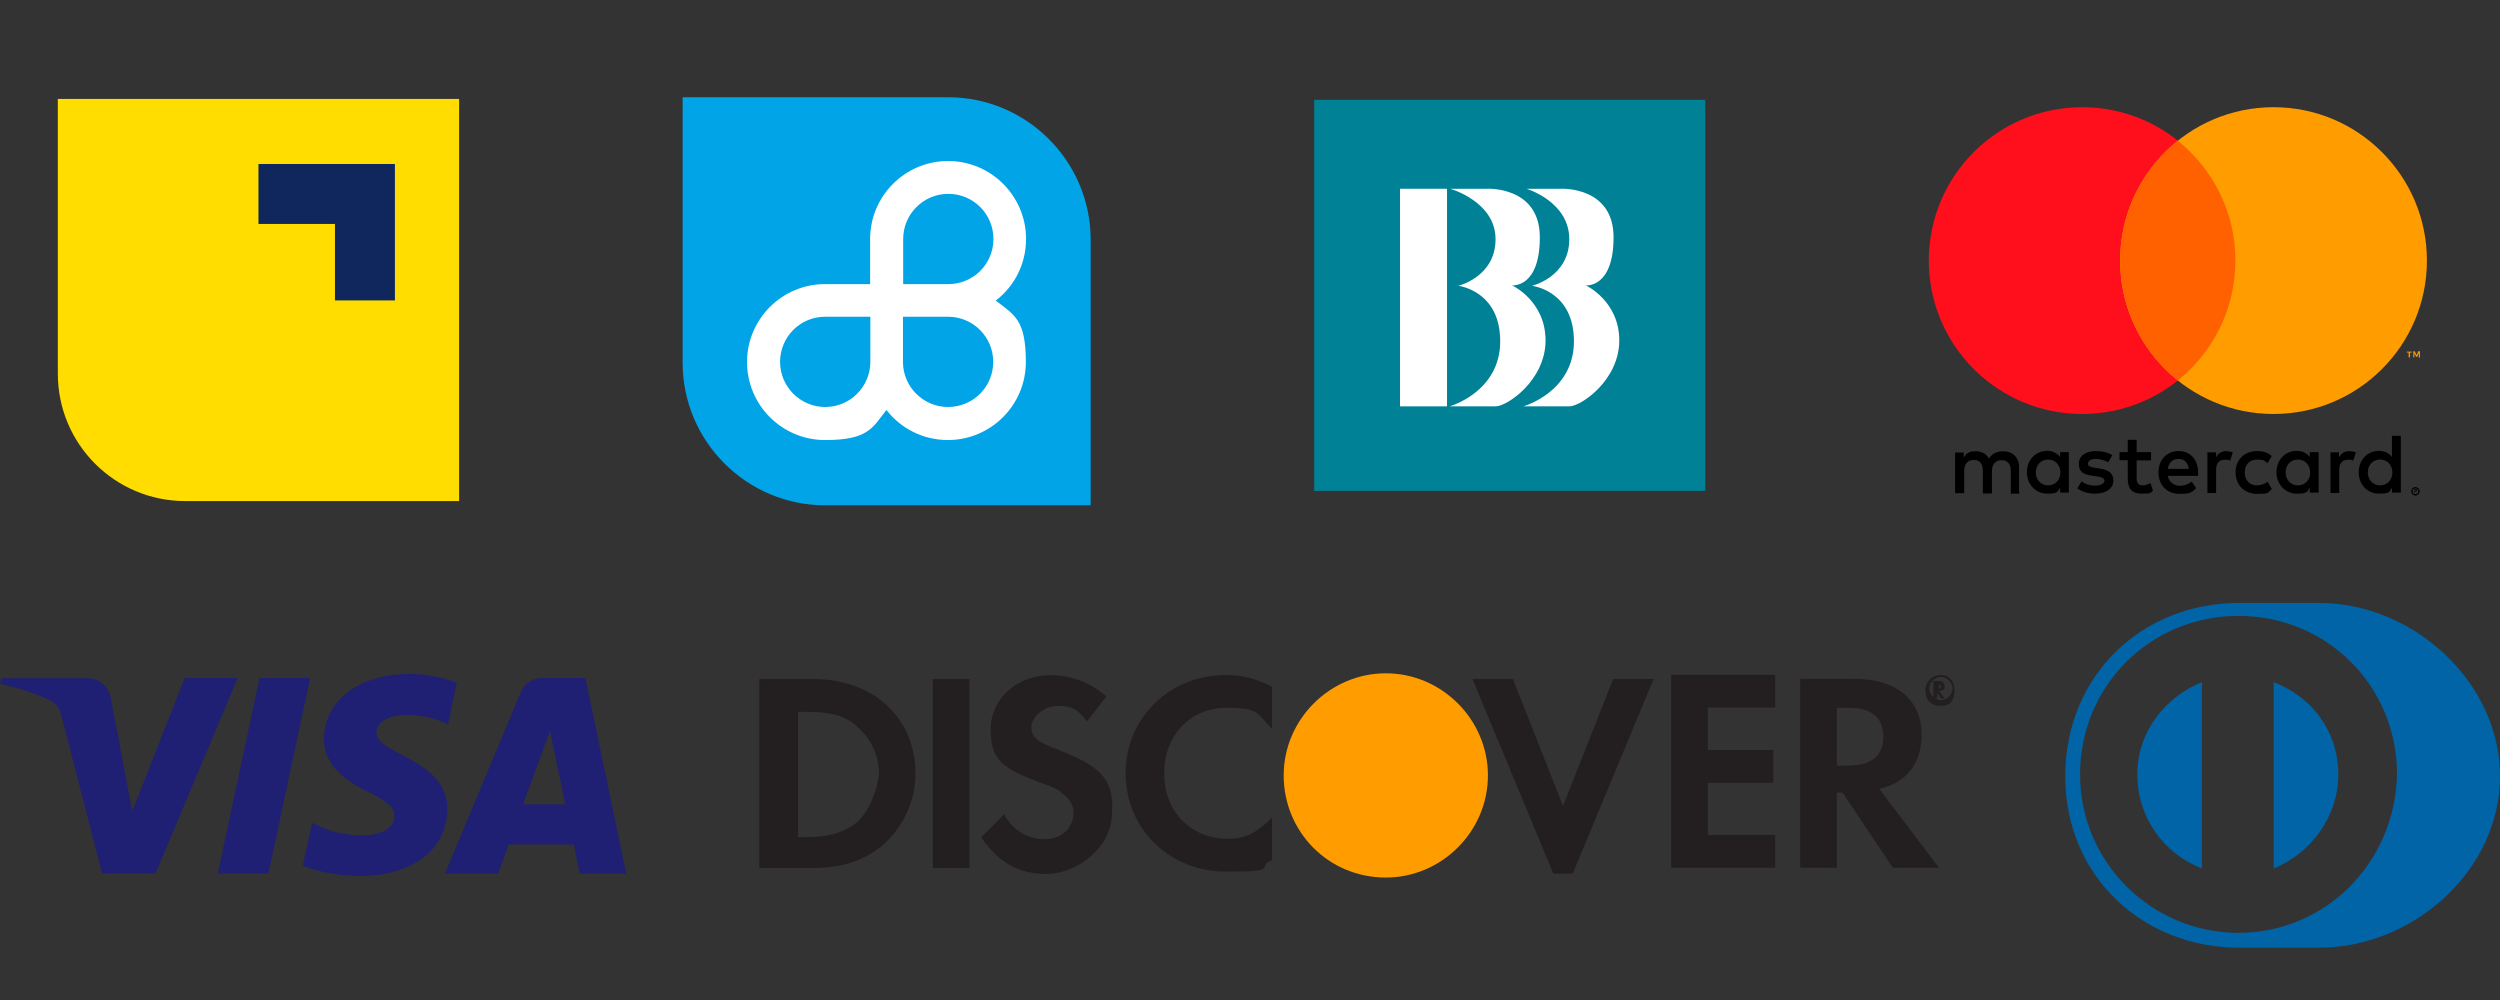 <?xml version="1.0" encoding="UTF-8"?>
<svg id="Capa_1" xmlns="http://www.w3.org/2000/svg" version="1.1" viewBox="0 0 1180 472">
  <rect x="0" y="0" width="1180" height="472" fill="#333333" stroke="none"/>
  <!-- Generator: Adobe Illustrator 29.3.1, SVG Export Plug-In . SVG Version: 2.1.0 Build 151)  -->
  <defs>
    <style>
      .st0 {
        fill: #231f20;
      }

      .st1 {
        fill: #0064a6;
      }

      .st2 {
        fill: #008196;
      }

      .st3 {
        fill: #00a4e7;
      }

      .st4 {
        fill: #ff9d00;
      }

      .st5 {
        fill: #ff0e1c;
      }

      .st6 {
        fill: #fff;
      }

      .st7 {
        fill: #ff6100;
      }

      .st8 {
        fill: #fd0;
      }

      .st9 {
        fill: #1f1f73;
      }

      .st10 {
        fill: #10275d;
      }
    </style>
  </defs>
  <path class="st9" d="M146.4,320l-19.7,92.3h-23.9l19.7-92.3h23.9ZM246.9,379.6l12.7-34.6,7.2,34.6h-19.8ZM273.5,412.4h22.1l-19.3-92.4h-20.3c-4.6,0-8.5,2.6-10.2,6.7l-35.8,85.7h25.1l5-13.8h30.7l2.8,13.8h0ZM211.2,382.2c0-24.4-33.7-25.7-33.5-36.7,0-3.3,3.2-6.8,10.2-7.8,3.5-.5,12.9-.8,23.6,4.1l4.1-19.6c-5.7-2-13.2-4.1-22.4-4.1-23.6,0-40.2,12.6-40.3,30.6-.2,13.3,11.8,20.7,20.9,25.1,9.3,4.5,12.4,7.4,12.4,11.5,0,6.2-7.5,8.9-14.3,9-12,.1-19-3.2-24.6-5.9l-4.4,20.2c5.6,2.5,15.9,4.7,26.6,4.9,25.1,0,41.5-12.4,41.6-31.6h0ZM112.2,320l-38.8,92.3h-25.2l-19-73.6c-1.1-4.5-2.2-6.3-5.7-8.1-5.7-3.1-15.2-6-23.5-7.9l.6-2.6h40.6c5.2,0,9.9,3.5,11.1,9.3l10.1,53.5,24.8-62.9h25.1,0Z"/>
  <g>
    <g>
      <path class="st8" d="M216.7,46.7v189.8H87.4c-33.2,0-60.1-26.9-60.1-60.1V46.7h189.3Z"/>
      <polygon class="st10" points="158.1 77.4 122 77.4 122 105.7 158.1 105.7 158.1 141.8 186.4 141.8 186.4 105.7 186.4 77.4 158.1 77.4"/>
    </g>
    <g>
      <path class="st3" d="M322.2,45.9h125.3c37.1,0,67.3,30.2,67.3,67.3v125.3h-125.3c-37.1,0-67.3-30.2-67.3-67.3V45.9h0Z"/>
      <path class="st6" d="M470.1,141.8c8.7-6.7,14.2-17.2,14.2-29,0-20.3-16.5-36.8-36.8-36.8s-36.8,16.5-36.8,36.8v21.3h-21.3c-20.3,0-36.8,16.5-36.8,36.8s16.5,36.8,36.8,36.8,22.3-5.6,29-14.2c6.7,8.7,17.2,14.2,29,14.2,20.3,0,36.8-16.5,36.8-36.8s-5.6-22.3-14.2-29ZM426.3,112.8c0-11.7,9.5-21.3,21.3-21.3s21.3,9.5,21.3,21.3-9.5,21.3-21.3,21.3h-21.3v-21.3ZM389.5,192.1c-11.7,0-21.3-9.5-21.3-21.3s9.5-21.3,21.3-21.3h21.3v21.3c0,11.7-9.5,21.3-21.3,21.3ZM447.5,192.1c-11.7,0-21.3-9.5-21.3-21.3v-21.3h21.3c11.7,0,21.3,9.5,21.3,21.3s-9.5,21.3-21.3,21.3Z"/>
    </g>
    <g>
      <rect class="st2" x="620.3" y="47.1" width="184.6" height="184.6"/>
      <g>
        <rect class="st6" x="660.8" y="89.1" width="22.2" height="102.7"/>
        <path class="st6" d="M687.6,89.1h14.5s24.7-1.2,24.7,22.9-13.1,22.7-13.1,22.7c0,0,15.8,7.3,15.8,26s-18,31.1-23.6,31.1h-21.7s23.9-6.7,23.9-30.7-19.8-26.2-19.8-26.2c0,0,17.6-4.2,17.6-22s-21.4-23.8-21.4-23.8h3Z"/>
        <path class="st6" d="M722.4,89.1h14.5s24.7-1.2,24.7,22.9-13.1,22.7-13.1,22.7c0,0,15.8,7.3,15.8,26s-18,31.1-23.6,31.1h-21.7s23.9-6.7,23.9-30.7-19.8-26.2-19.8-26.2c0,0,17.6-4.2,17.6-22s-20.2-23.8-20.2-23.8h1.8Z"/>
      </g>
    </g>
    <g>
      <path d="M1139.8,231.2v.4h.4c0,0,.2,0,.3,0,0,0,0-.1,0-.2,0,0,0-.2,0-.2s-.2,0-.3,0h-.4q0,0,0,0ZM1140.2,230.8c.3,0,.4,0,.5.2.2,0,.2.3.2.4s0,.3-.2.3-.3.2-.4.2l.6.7h-.3l-.5-.7h-.2v.7h-.3v-1.7h.7c0,0,0,0,0,0ZM1140.1,233.2c.2,0,.4,0,.6,0s.3-.2.4-.3c.2-.2.3-.3.3-.4s0-.3,0-.6,0-.4,0-.6-.2-.3-.3-.4c-.2-.2-.3-.3-.4-.3s-.3,0-.6,0-.4,0-.6,0c-.2,0-.3.2-.4.3-.2.2-.3.3-.3.4s0,.3,0,.6,0,.4,0,.6c0,.2.2.3.3.4.2.2.3.3.4.3.2,0,.4,0,.6,0ZM1140.1,229.9c.3,0,.5,0,.8.2s.4.3.6.4.3.3.4.6c0,.3.2.5.2.8s0,.5-.2.8-.3.4-.4.6-.3.3-.6.4-.5.2-.8.2-.5,0-.8-.2-.4-.3-.6-.4-.3-.3-.4-.6c0-.3-.2-.4-.2-.8s0-.5.2-.8.3-.4.4-.6.3-.3.6-.4c.3-.2.5-.2.8-.2ZM960.9,223c0-3.4,2.3-6.1,5.8-6.1s5.8,2.7,5.8,6.1-2.3,6.1-5.8,6.1-5.8-2.8-5.8-6.1ZM976.5,223v-9.6h-4.1v2.3c-1.3-1.7-3.4-2.9-6.1-2.9-5.4,0-9.6,4.2-9.6,10.1s4.3,10.1,9.6,10.1,4.8-1,6.1-2.8v2.3h4.1v-9.7h0ZM1117.6,223c0-3.4,2.3-6.1,5.8-6.1s5.8,2.7,5.8,6.1-2.3,6.1-5.8,6.1-5.8-2.8-5.8-6.1ZM1133.2,223v-17.3h-4.2v10c-1.3-1.7-3.4-2.9-6.1-2.9-5.4,0-9.6,4.2-9.6,10.1s4.2,10.1,9.6,10.1,4.8-1,6.1-2.8v2.3h4.2v-9.7h0ZM1028.3,216.6c2.7,0,4.4,1.7,4.8,4.7h-9.9c.4-2.8,2.2-4.7,5.1-4.7h0ZM1028.4,212.9c-5.6,0-9.6,4-9.6,10.1s4.1,10.1,9.9,10.1,5.5-.7,7.9-2.7l-2.1-3.1c-1.6,1.3-3.6,2-5.6,2s-5.1-1.2-5.7-4.7h14.3c0-.5,0-1,0-1.6,0-6.1-3.7-10.1-9.1-10.1h0ZM1078.8,223c0-3.4,2.3-6.1,5.8-6.1s5.8,2.7,5.8,6.1-2.3,6.1-5.8,6.1-5.8-2.8-5.8-6.1ZM1094.4,223v-9.6h-4.2v2.3c-1.3-1.7-3.4-2.9-6.1-2.9-5.4,0-9.6,4.2-9.6,10.1s4.3,10.1,9.6,10.1,4.8-1,6.1-2.8v2.3h4.2v-9.7h0ZM1055.2,223c0,5.8,4,10.1,10.2,10.1s4.8-.6,6.9-2.3l-2-3.4c-1.5,1.1-3.2,1.7-5,1.7-3.4,0-5.8-2.4-5.8-6.1s2.4-6.1,5.8-6.1,3.5.6,5,1.7l2-3.4c-2.1-1.6-4-2.3-6.9-2.3-6.1,0-10.2,4.1-10.2,10h0ZM1109.1,212.9c-2.4,0-4,1.1-5.1,2.9v-2.3h-4v19.2h4.1v-10.8c0-3.2,1.4-4.9,4-4.9s1.7,0,2.6.5l1.3-4c-.8-.3-2.1-.5-2.9-.5h0ZM997.1,214.9c-2-1.3-4.8-2-7.9-2-4.8,0-8,2.3-8,6.1s2.3,5,6.7,5.6l2,.3c2.3.3,3.4.9,3.4,2s-1.5,2.3-4.4,2.3-5-.9-6.4-2l-2,3.3c2.3,1.7,5.2,2.5,8.3,2.5,5.5,0,8.7-2.6,8.7-6.2s-2.5-5.1-6.7-5.7l-2-.3c-1.8-.3-3.3-.6-3.3-1.9s1.4-2.3,3.6-2.3,4.8.9,6,1.6l2-3.5h0ZM1051,212.9c-2.4,0-4,1.1-5,2.9v-2.3h-4.1v19.2h4.1v-10.8c0-3.2,1.4-4.9,4-4.9s1.7,0,2.6.5l1.3-4c-.8-.3-2.1-.5-2.9-.5h0ZM1015.3,213.4h-6.8v-5.8h-4.2v5.8h-3.9v3.8h3.9v8.7c0,4.5,1.7,7.1,6.7,7.1s3.9-.5,5.2-1.5l-1.2-3.5c-1.2.7-2.6,1.1-3.7,1.1-2.1,0-2.8-1.3-2.8-3.2v-8.6h6.8v-3.9h0,0ZM953,232.6v-12c0-4.6-2.9-7.6-7.5-7.6-2.4,0-5,.7-6.7,3.4-1.3-2.2-3.4-3.4-6.3-3.4s-4,.6-5.6,2.9v-2.3h-4.1v19.2h4.3v-10.6c0-3.4,1.8-5.1,4.6-5.1s4.2,1.8,4.2,5.1v10.7h4.3v-10.6c0-3.4,1.9-5.1,4.6-5.1s4.3,1.8,4.3,5.1v10.7h4.2v-.3h0Z"/>
      <path class="st4" d="M1142.2,168.7v-2.9h-.8l-.8,1.9-.8-1.9h-.7v2.9h.5v-2.1l.8,1.8h.5l.8-1.8v2.2h.6c0,0,0,0,0,0ZM1137.5,168.7v-2.3h.9v-.4h-2.4v.4h.9v2.3h.5Z"/>
      <g>
        <circle class="st5" cx="982.8" cy="123" r="72.4"/>
        <circle class="st4" cx="1073.1" cy="123" r="72.4"/>
        <path class="st7" d="M1000.7,123c0,22.9,10.6,43.3,27.2,56.6,16.6-13.3,27.2-33.7,27.2-56.6s-10.6-43.3-27.2-56.6c-16.6,13.3-27.2,33.7-27.2,56.6h0Z"/>
      </g>
    </g>
  </g>
  <g>
    <path class="st1" d="M1073.2,322v87.9c17.4-7,30.5-24.4,30.5-44.4s-12.2-36.5-30.5-43.5Z"/>
    <path class="st1" d="M1094.7,284.6h-38.1c-45.2,0-81.8,33.9-81.8,81.8s37.4,80.9,81.8,80.9h38.1c44.4,0,85.3-36.5,85.3-80.9s-40.9-81.8-85.3-81.8h0ZM1056.6,440.3c-40.9,0-74.8-33.1-74.8-74.8s33.1-74.8,74.8-74.8,74.8,33.1,74.8,74.8c-.9,41.8-33.9,74.8-74.8,74.8h0Z"/>
    <path class="st1" d="M1008.8,365.5c0,20,12.2,37.4,30.5,44.4v-87.9c-17.4,7-30.5,23.5-30.5,43.5Z"/>
  </g>
  <g>
    <path class="st0" d="M383.9,320.5h-25.5v89.2h25.5c13.6,0,23.7-3.6,31.8-10,10-8.2,16.4-20.9,16.4-34.6,0-26.4-20-44.6-48.2-44.6h0ZM404.9,387.8c-5.5,4.5-12.7,7.3-23.7,7.3h-4.5v-59.1h4.5c10.9,0,18.2,1.8,23.7,7.3,6.4,5.5,10,13.6,10,21.8-.9,8.2-4.5,17.3-10,22.7h0Z"/>
    <path class="st0" d="M457.6,320.5h-17.3v89.2h17.3v-89.2Z"/>
    <path class="st0" d="M500.4,354.1c-10.9-3.6-13.6-6.4-13.6-10.9s5.5-10,12.7-10,9.1,1.8,13.6,7.3l9.1-11.8c-7.3-6.4-16.4-10-26.4-10-15.5,0-28.2,10.9-28.2,25.5s5.5,18.2,21.8,24.6c7.3,2.7,10,3.6,11.8,5.5,3.6,2.7,5.5,5.5,5.5,9.1,0,7.3-5.5,12.7-13.6,12.7s-15.5-4.5-19.1-11.8l-10.9,10.9c8.2,11.8,17.3,17.3,30.9,17.3s30.9-11.8,30.9-29.1c.9-15.5-5.5-21.8-24.6-29.1h0Z"/>
    <path class="st0" d="M531.3,365c0,26.4,20.9,46.4,47.3,46.4s13.6-1.8,21.8-5.5v-20c-7.3,7.3-12.7,10-20.9,10-17.3,0-30-12.7-30-30.9s12.7-30.9,29.1-30.9,14.6,2.7,21.8,10v-20c-7.3-3.6-13.6-5.5-21.8-5.5-26.4,0-47.3,20-47.3,46.4h0Z"/>
    <path class="st0" d="M737.8,380.5l-23.7-60h-19.1l38.2,91.9h9.1l38.2-91.9h-19.1l-23.7,60h0Z"/>
    <path class="st0" d="M788.8,409.6h49.1v-15.5h-31.8v-24.6h30.9v-15.5h-30.9v-20h31.8v-15.5h-49.1v91h0Z"/>
    <path class="st0" d="M907,346.8c0-16.4-11.8-26.4-31.8-26.4h-25.5v89.2h17.3v-35.5h2.7l23.7,35.5h21.8l-28.2-37.3c12.7-2.7,20-11.8,20-25.5h0ZM872.5,361.4h-5.5v-27.3h5.5c10.9,0,16.4,4.5,16.4,13.6s-5.5,13.6-16.4,13.6Z"/>
    <path class="st0" d="M917.9,324.1c0-1.8-.9-2.7-2.7-2.7h-2.7v8.2h1.8v-2.7l1.8,2.7h1.8l-2.7-3.6c2.7,0,2.7-.9,2.7-1.8h0ZM915.2,325h0v-1.8c.6,0,.9.3.9.9q0,.9-.9.9h0Z"/>
    <path class="st0" d="M916.1,318.6c-3.6,0-7.3,2.7-7.3,7.3s2.7,7.3,7.3,7.3,6.4-2.7,6.4-7.3-2.7-7.3-6.4-7.3ZM916.1,330.5c-2.7,0-5.5-2.7-5.5-5.5s2.7-5.5,5.5-5.5,5.5,2.7,5.5,5.5-2.7,5.5-5.5,5.5Z"/>
    <path class="st4" d="M654.1,414.2c26.4,0,48.2-21.8,48.2-48.2s-21.8-48.2-48.2-48.2-48.2,21.8-48.2,48.2,20.9,48.2,48.2,48.2Z"/>
  </g>
</svg>